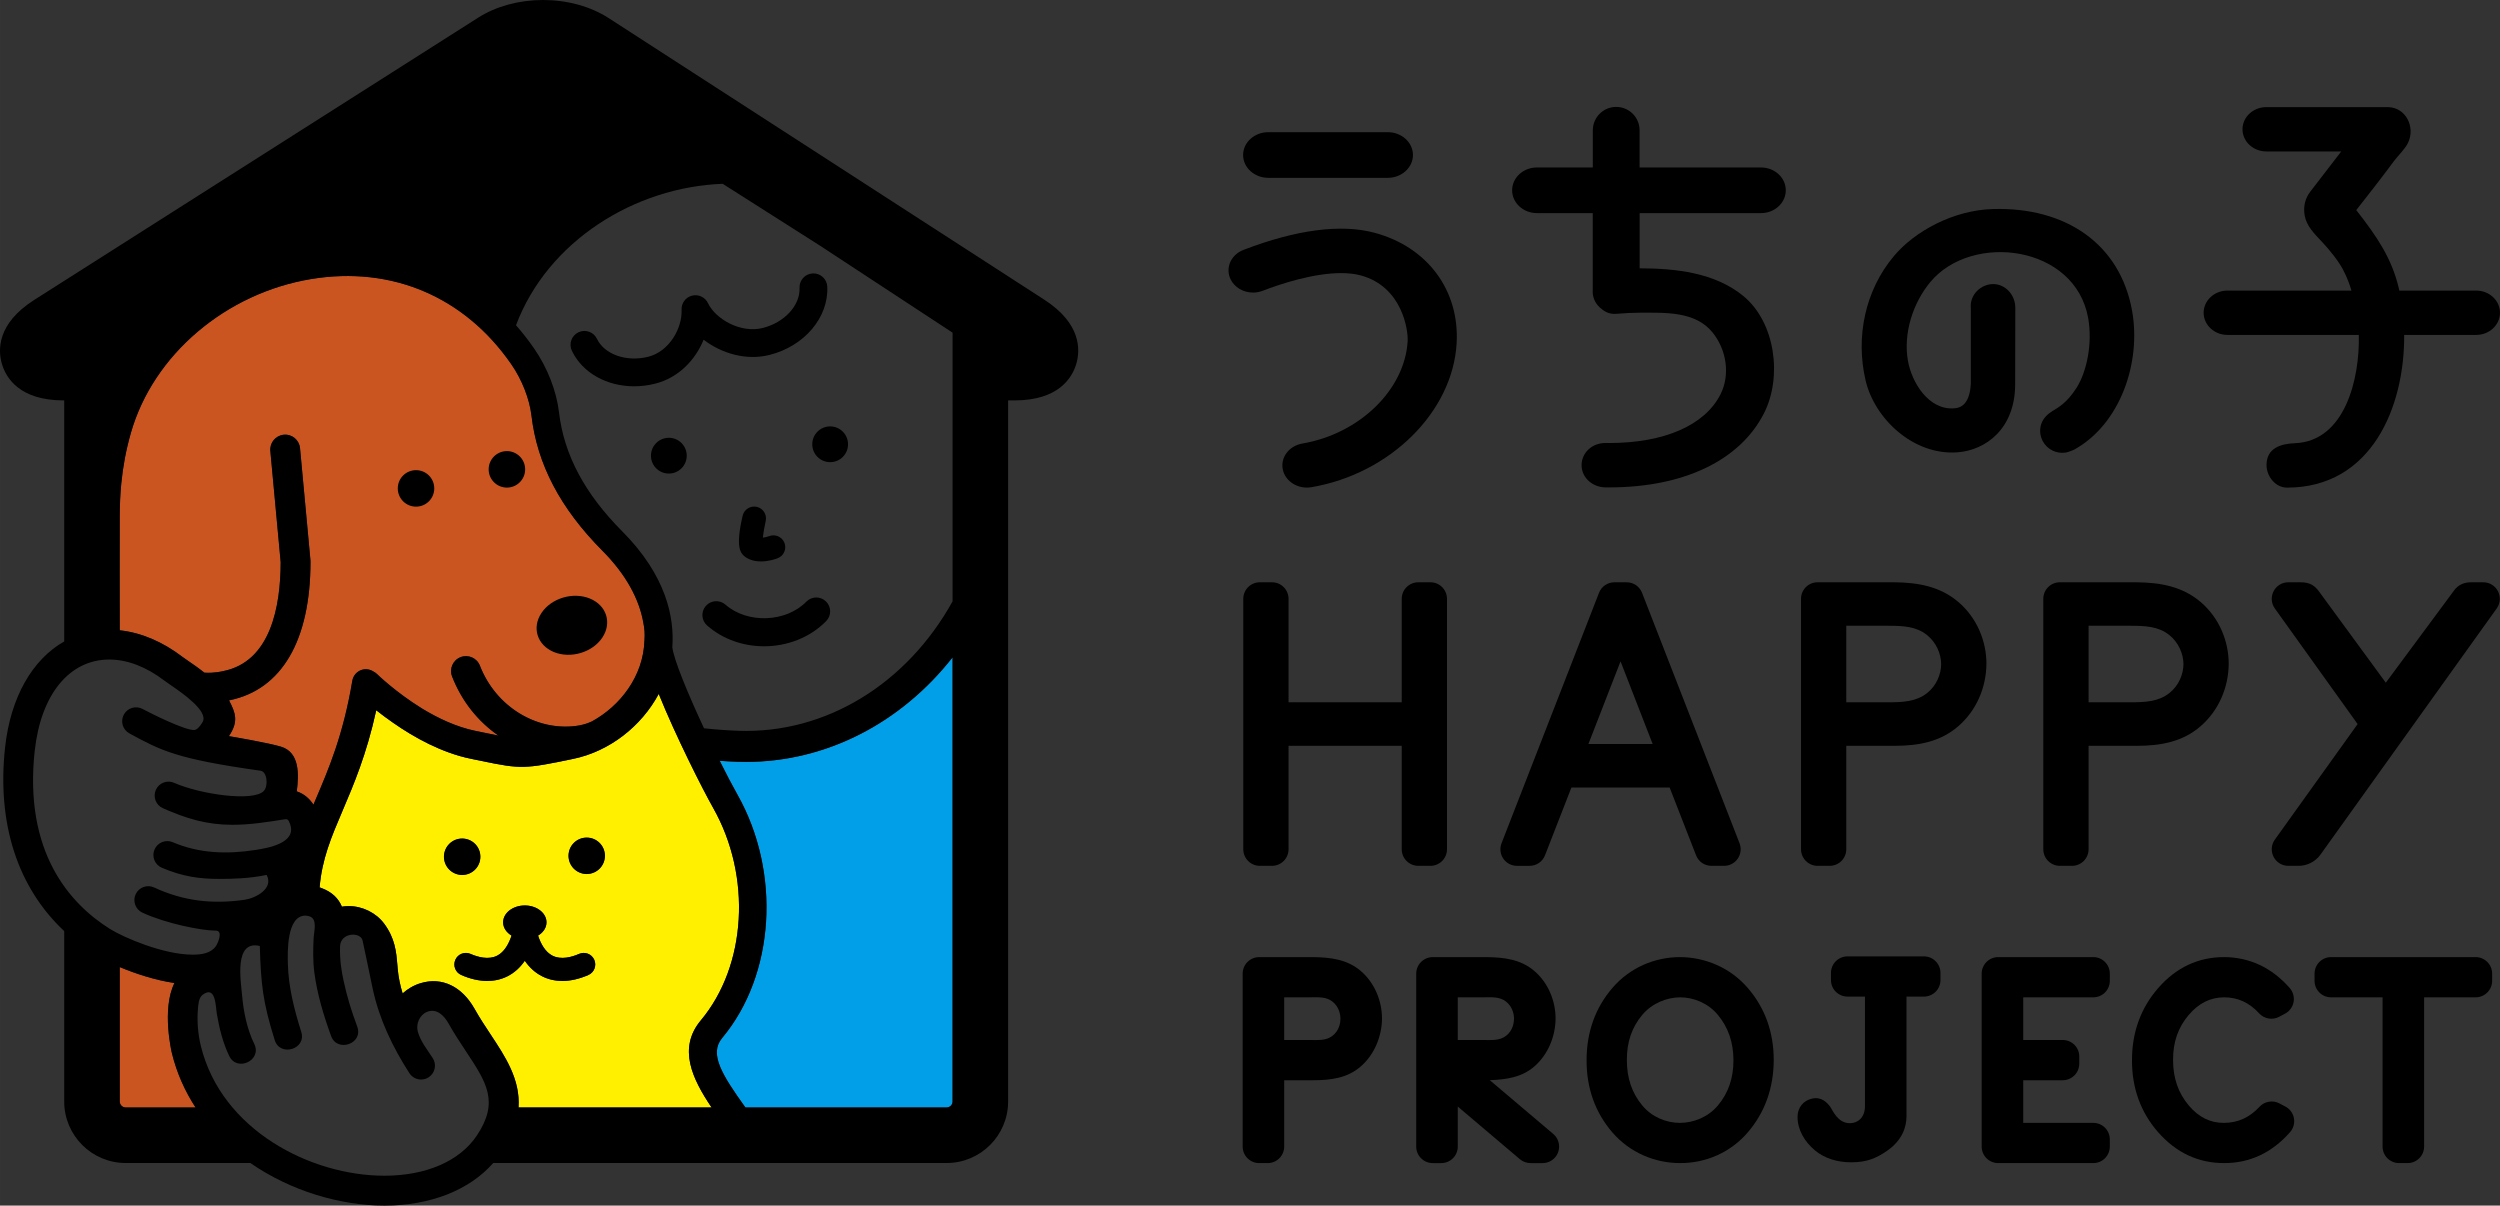 <?xml version="1.0" encoding="UTF-8"?>
<svg xmlns="http://www.w3.org/2000/svg" width="169.577mm" height="81.776mm" version="1.1" viewBox="0 0 480.692 231.807">
  <rect x="0" y="0" width="480.692" height="231.807" fill="#333333" stroke="none"/>
  <!-- Generator: Adobe Illustrator 28.7.2, SVG Export Plug-In . SVG Version: 1.2.0 Build 154)  -->
  <g>
    <g id="happy_x5F_logo">
      <path d="M134.761,196.18c8.796-10.521,9.796-27.686,2.377-40.812-2.029-3.589-7.237-13.892-10.479-21.946-3.33,6.239-9.481,11.037-16.383,12.48-9.438,1.971-10.097,1.987-17.658.421l-2.034-.418c-5.666-1.152-10.971-4.128-14.939-6.891-1.238-.852-2.345-1.686-3.304-2.447-1.84,8.45-4.369,14.377-6.461,19.281-2.192,5.138-3.979,9.346-4.425,14.788.069.023.138.039.207.063,2.274.804,3.468,2.155,4.073,3.632.421-.071.861-.107,1.313-.107,2.666,0,5.283,1.297,6.827,3.388,2.105,2.846,2.323,5.462,2.533,7.991l.052.622c.145,1.675.489,3.268.955,4.79.967-.878,2.146-1.58,3.509-1.987,4.075-1.21,7.91.65,10.327,4.957.966,1.725,2.041,3.348,3.08,4.917,2.84,4.289,5.74,8.679,5.368,14.038h37.119c-3.714-5.499-6.543-11.393-2.057-16.759h0ZM85.387,164.731c0-1.921,1.556-3.475,3.476-3.475s3.476,1.554,3.476,3.475-1.555,3.477-3.476,3.477-3.476-1.552-3.476-3.477ZM113.124,187.471c-1.741.761-3.422,1.143-4.995,1.143-1.395,0-2.704-.3-3.894-.9-1.317-.666-2.425-1.668-3.328-2.982-.903,1.314-2.012,2.316-3.329,2.982-1.188.6-2.497.899-3.892.899-1.572,0-3.254-.38-4.995-1.142-1.121-.489-1.633-1.795-1.143-2.917.49-1.122,1.799-1.634,2.918-1.143,1.419.619,3.458,1.184,5.115.347,1.408-.712,2.262-2.309,2.778-3.864-.979-.594-1.62-1.51-1.62-2.55,0-1.79,1.867-3.245,4.169-3.245s4.17,1.455,4.17,3.245c0,1.039-.642,1.955-1.621,2.55.516,1.555,1.369,3.152,2.777,3.864,1.656.837,3.696.272,5.116-.347,1.122-.489,2.427.021,2.917,1.142.491,1.123-.021,2.428-1.143,2.918h0ZM112.811,168.025c-1.922,0-3.476-1.553-3.476-3.476s1.555-3.472,3.476-3.472,3.476,1.553,3.476,3.472-1.56,3.476-3.476,3.476Z" fill="#fff000"/>
      <path d="M33.538,189.017c-3.584-.53-7.382-1.749-10.512-3.064v25.85c0,.615.52,1.137,1.135,1.137h13.431c-2.022-3.107-3.591-6.575-4.536-10.404-.022-.087-2.04-8.448.481-13.518h.001Z" fill="#cb5520"/>
      <path d="M110.708,139.585c-7.625.959-15.384-3.736-18.433-11.595-.574-1.478-2.237-2.212-3.714-1.638-1.478.574-2.212,2.237-1.638,3.714,1.854,4.78,5.011,8.679,8.899,11.363-.688-.136-1.456-.294-2.358-.48l-2.053-.423c-3.662-.745-7.232-2.451-10.28-4.307-5.041-3.109-8.598-6.576-8.654-6.631-.201-.197-.431-.349-.675-.472-.663-.43-1.485-.565-2.257-.317-.945.306-1.642,1.113-1.806,2.095-1.734,10.372-4.531,16.925-6.998,22.707-.159.372-.317.741-.472,1.108-.808-1.233-1.877-2.102-3.203-2.548.416-3.234.588-7.508-3.049-8.6-2.355-.707-8.517-1.766-10-2.021,1.915-2.846,1.262-4.483.027-6.871.029-.008.068-.016.092-.022,10.041-2.05,15.57-11.518,15.57-26.669,0-.088-.004-.177-.012-.265l-2.002-21.537c-.147-1.578-1.535-2.74-3.124-2.592-1.578.146-2.739,1.545-2.592,3.124l1.989,21.402c-.019,8.577-1.96,19.111-11.034,20.924-.068.013-1.642.429-3.633.305-1.155-.924-2.274-1.69-3.118-2.266-.443-.304-.818-.557-1.081-.759-3.85-2.944-7.985-4.688-12.073-5.124,0-7.362-.038-14.729,0-22.093.01-2.111.102-4.137.296-6.133.318-3.263.908-6.446,1.864-9.782,4.287-14.954,18.221-26.821,34.675-29.531,15.459-2.547,29.468,3.42,38.435,16.371,2.058,2.972,3.511,6.669,3.888,9.89,1.096,9.364,5.568,17.873,13.67,26.014,4.432,4.454,7.078,9.229,7.867,13.953.089.412.154.879.191,1.384.003.036.012.073.015.109-.002.006,0,.011-.003.016.017.262.025.533.025.811,0,.325-.015.637-.037.94-.218,6.946-4.724,12.614-10.05,15.539,0,0-1.215.664-3.153.907h0Z" fill="#cb5520"/>
      <path d="M143.417,146.498c-.548,0-1.094-.009-1.645-.027-1.059-.036-2.229-.101-3.393-.183,1.26,2.523,2.445,4.784,3.393,6.462,8.469,14.984,7.237,34.685-2.928,46.846-2.538,3.036-.016,7.079,4.48,13.344h38.697c.615,0,1.135-.521,1.135-1.137v-85.406c-9.905,12.61-24.287,20.102-39.74,20.102h.001Z" fill="#009fe8"/>
      <path d="M200.789,57.619L117.037,3.481C113.565,1.237,109.082,0,104.411,0,99.816,0,95.394,1.202,91.96,3.385L6.603,57.653C-.607,62.237-.402,67.329.362,69.955c.765,2.627,3.323,7.034,11.867,7.034h.116v46.347c-6.116,3.464-10.324,10.718-11.373,20.4-1.588,14.657,2.435,26.92,11.373,35.293v32.773c0,6.516,5.301,11.817,11.816,11.817h23.966c7.788,5.383,17.27,8.186,25.785,8.188h.003c8.845,0,16.308-2.958,20.925-8.188h87.182c6.515,0,11.815-5.301,11.815-11.817V76.989h1.238c8.523,0,11.095-4.401,11.87-7.025.775-2.623,1.005-7.716-6.156-12.345ZM110.708,139.585c-7.625.959-15.384-3.736-18.433-11.595-.574-1.478-2.237-2.212-3.714-1.638-1.478.574-2.212,2.237-1.638,3.714,1.854,4.78,5.011,8.679,8.899,11.363-.688-.136-1.456-.294-2.358-.48l-2.053-.423c-3.662-.745-7.232-2.451-10.28-4.307-5.041-3.109-8.598-6.576-8.654-6.631-.201-.197-.431-.349-.675-.472-.663-.43-1.485-.565-2.257-.317-.945.306-1.642,1.113-1.806,2.095-1.734,10.372-4.531,16.925-6.998,22.707-.159.372-.317.741-.472,1.108-.808-1.233-1.877-2.102-3.203-2.548.416-3.234.588-7.508-3.049-8.6-2.355-.707-8.517-1.766-10-2.021,1.915-2.846,1.262-4.483.027-6.871.029-.008.068-.016.092-.022,10.041-2.05,15.57-11.518,15.57-26.669,0-.088-.004-.177-.012-.265l-2.002-21.537c-.147-1.578-1.535-2.74-3.124-2.592-1.578.146-2.739,1.545-2.592,3.124l1.989,21.402c-.019,8.577-1.96,19.111-11.034,20.924-.068.013-1.642.429-3.633.305-1.155-.924-2.274-1.69-3.118-2.266-.443-.304-.818-.557-1.081-.759-3.85-2.944-7.985-4.688-12.073-5.124,0-7.362-.038-14.729,0-22.093.01-2.111.102-4.137.296-6.133.318-3.263.908-6.446,1.864-9.782,4.287-14.954,18.221-26.821,34.675-29.531,15.459-2.547,29.468,3.42,38.435,16.371,2.058,2.972,3.511,6.669,3.888,9.89,1.096,9.364,5.568,17.873,13.67,26.014,4.432,4.454,7.078,9.229,7.867,13.953.089.412.154.879.191,1.384.003.036.012.073.015.109-.002.006,0,.011-.003.016.017.262.025.533.025.811,0,.325-.015.637-.037.94-.218,6.946-4.724,12.614-10.05,15.539,0,0-1.215.664-3.153.907h0ZM6.68,144.353c1.172-10.818,6.663-17.54,14.332-17.54,3.46,0,7.125,1.405,10.598,4.059.323.247.782.565,1.329.938,1.977,1.353,7.228,4.947,6.017,7.021-.591,1.013-1.149,1.528-1.659,1.532-1.872.018-8.323-3.202-9.864-4.037-1.296-.704-2.917-.224-3.621,1.071-.704,1.296-.223,2.918,1.073,3.621,6.029,3.274,8.959,4.896,25.208,7.174,1.311.184,1.505,2.923.651,3.869-1.949,2.159-12.234.679-17.261-1.542-1.35-.598-2.925.013-3.521,1.363-.596,1.348.014,2.924,1.363,3.521,4.495,1.986,8.37,3.187,13.374,3.187,3.37,0,6.571-.507,10.001-1.052.551-.087.726,0,1.049.844,1.442,3.766-4.387,4.692-6.599,5.038-5.395.843-10.773.719-15.935-1.484-1.356-.578-2.924.049-3.505,1.405-.581,1.356.048,2.925,1.404,3.506,4.097,1.753,7.445,2.146,10.97,2.146,2.668,0,5.902-.072,9.179-.768,1.443,2.647-2.172,4.494-4.24,4.784-6.131.862-11.659.291-17.389-2.369-1.339-.621-2.925-.04-3.547,1.297-.621,1.338-.04,2.924,1.298,3.547,4.499,2.089,11.37,3.45,14.011,3.45h.055c.015,0,.028-.004.043-.004.02,0,.039.005.061.006,1.376.068.342,2.443-.05,2.996-1.008,1.417-2.846,1.626-4.478,1.626-5.579,0-13.223-3.279-15.889-4.948-7.763-4.873-16.573-14.772-14.462-34.259l.004.002ZM24.161,212.939c-.615,0-1.135-.521-1.135-1.137v-25.85c3.129,1.315,6.928,2.534,10.512,3.064-2.521,5.07-.503,13.431-.481,13.518.945,3.829,2.514,7.297,4.536,10.404h-13.432ZM91.686,218.339c-3.278,4.91-9.755,7.726-17.774,7.726-14.124,0-31.29-8.731-35.283-24.907-.563-2.28-.768-4.753-.575-7.099.073-.879.132-2.204.925-2.793,2.529-1.887,2.48,2.302,2.697,3.58.476,2.811,1.165,5.648,2.413,8.225,1.491,3.076,6.333.822,4.806-2.329-1.403-2.896-2.07-6.175-2.347-9.364-.24-2.772-1.598-10.664,3.406-9.49.217,7.313.565,10.773,2.876,18.123,1.024,3.255,6.145,1.736,5.094-1.602-1.335-4.247-2.463-8.609-2.574-13.083-.054-2.162-.275-9.273,3.378-9.273.251,0,.53.053.835.161,1.512.538.803,2.92.744,4.052-.113,2.207-.154,4.577.137,6.764.561,4.198,1.779,8.23,3.228,12.2,1.163,3.188,6.224,1.476,5.018-1.83-1.175-3.219-1.886-5.441-2.62-8.787-.383-1.749-.768-3.973-.687-6.659.081-2.686,3.941-2.836,4.333-1.109.473,2.08,1.332,6.418,1.962,9.341,1.257,5.83,3.841,11.194,7.039,16.161.511.793,1.37,1.224,2.248,1.224.495,0,.996-.137,1.443-.426,1.24-.798,1.598-2.449.801-3.689-1.038-1.613-2.364-3.228-2.877-5.112-.394-1.453.339-3.169,1.732-3.766,1.858-.796,3.32.683,4.177,2.21,1.068,1.909,2.203,3.623,3.301,5.281,4.038,6.099,6.475,9.779,2.142,16.268l.002.002ZM99.699,212.939c.372-5.359-2.528-9.749-5.368-14.038-1.039-1.569-2.114-3.192-3.08-4.917-2.417-4.306-6.252-6.167-10.327-4.957-1.363.408-2.542,1.109-3.509,1.987-.466-1.522-.811-3.115-.955-4.79l-.052-.622c-.21-2.529-.427-5.145-2.533-7.991-1.545-2.091-4.161-3.388-6.827-3.388-.452,0-.892.036-1.313.107-.604-1.476-1.799-2.827-4.073-3.632-.068-.025-.137-.041-.207-.063.446-5.442,2.233-9.65,4.425-14.788,2.093-4.904,4.621-10.831,6.461-19.281.959.761,2.066,1.595,3.304,2.447,3.968,2.763,9.273,5.739,14.939,6.891l2.034.418c7.561,1.566,8.22,1.55,17.658-.421,6.902-1.442,13.052-6.241,16.383-12.48,3.241,8.054,8.45,18.357,10.479,21.946,7.419,13.126,6.419,30.292-2.377,40.812-4.486,5.366-1.657,11.259,2.057,16.759h-37.119,0ZM183.157,211.802c0,.615-.521,1.137-1.135,1.137h-38.697c-4.496-6.265-7.019-10.308-4.48-13.344,10.165-12.16,11.397-31.862,2.928-46.846-.947-1.677-2.133-3.939-3.393-6.462,1.164.082,2.334.147,3.393.183.55.019,1.097.027,1.645.027,15.452,0,29.834-7.491,39.74-20.102v85.406h-.001ZM183.157,115.631c-8.803,15.865-24.368,25.484-41.18,24.882-2.042-.07-4.625-.258-6.581-.477h-.031c-3.038-6.518-5.79-13.127-6.093-15.573.421-5.703-1.136-13.765-9.634-22.303-7.225-7.26-11.201-14.739-12.152-22.867-.481-4.11-2.231-8.597-4.801-12.309-1.091-1.575-2.251-3.054-3.468-4.445,6.062-16.156,22.815-26.574,39.739-27.198l18.656,11.86,25.545,16.762v51.669h0Z"/>
      <path d="M155.042,115.685c-3.926,4.006-11.34,4.28-15.554.574-1.108-.974-2.795-.865-3.768.242-.974,1.107-.866,2.792.241,3.766,3.044,2.678,6.999,3.999,10.955,3.999,4.395,0,8.791-1.631,11.942-4.847,1.032-1.052,1.014-2.742-.039-3.773-1.053-1.032-2.743-1.016-3.776.038h0Z"/>
      <path d="M153.732,55.357c.15,3.343-2.889,6.656-7.069,7.706-4.21,1.058-9.036-1.653-10.537-4.783-.549-1.145-1.829-1.745-3.059-1.435-1.231.309-2.074,1.442-2.016,2.71.16,3.549-2.373,8.027-6.402,9.039-4.179,1.053-8.424-.431-9.87-3.448-.639-1.33-2.234-1.89-3.562-1.252-1.33.638-1.891,2.233-1.253,3.562,2.047,4.268,6.743,6.821,11.964,6.821,1.319,0,2.672-.163,4.024-.503,4.544-1.141,7.759-4.587,9.338-8.457,3.386,2.602,8.108,4.076,12.676,2.926,6.699-1.683,11.368-7.204,11.102-13.124-.067-1.474-1.321-2.616-2.788-2.548-1.473.066-2.614,1.314-2.547,2.787h0Z"/>
      <path d="M145.525,97.46c-1.225-.284-2.447.476-2.732,1.7-1.394,5.989-.399,7.044.136,7.612.101.106.211.203.33.289.941.676,2.039.891,3.058.891,1.509,0,2.841-.472,3.222-.621,1.171-.457,1.75-1.777,1.294-2.947-.456-1.171-1.776-1.747-2.947-1.294-.332.129-.803.237-1.21.288.087-.858.293-2.077.55-3.187.284-1.225-.478-2.447-1.701-2.731Z"/>
      <path d="M92.372,164.731c0-1.939-1.57-3.508-3.509-3.508s-3.509,1.569-3.509,3.508,1.571,3.51,3.509,3.51,3.509-1.567,3.509-3.51Z"/>
      <path d="M112.811,161.041c-1.94,0-3.509,1.569-3.509,3.507s1.569,3.511,3.509,3.511,3.509-1.569,3.509-3.511-1.575-3.507-3.509-3.507Z"/>
      <path d="M111.35,183.411c-1.419.619-3.459,1.184-5.116.347-1.408-.712-2.261-2.309-2.777-3.864.979-.594,1.621-1.51,1.621-2.55,0-1.79-1.867-3.245-4.17-3.245s-4.169,1.455-4.169,3.245c0,1.039.641,1.955,1.62,2.55-.516,1.555-1.37,3.152-2.778,3.864-1.657.837-3.696.272-5.115-.347-1.119-.49-2.428.022-2.918,1.143-.49,1.122.023,2.427,1.143,2.917,1.741.761,3.423,1.142,4.995,1.142,1.395,0,2.704-.299,3.892-.899,1.317-.666,2.426-1.668,3.329-2.982.903,1.314,2.011,2.316,3.328,2.982,1.189.6,2.498.9,3.894.9,1.572,0,3.254-.381,4.995-1.143,1.122-.49,1.634-1.796,1.143-2.918-.49-1.121-1.795-1.631-2.917-1.142h0Z"/>
      <path d="M79.992,97.417c1.939,0,3.509-1.569,3.509-3.508s-1.57-3.51-3.509-3.51-3.51,1.572-3.51,3.51,1.569,3.508,3.51,3.508Z"/>
      <path d="M97.466,93.755c1.936,0,3.508-1.569,3.508-3.51s-1.573-3.509-3.508-3.509-3.51,1.57-3.51,3.509,1.572,3.51,3.51,3.51Z"/>
      <path d="M106.513,125.379c3.225,1.315,7.388.075,9.292-2.769,1.904-2.841.833-6.213-2.395-7.53-3.229-1.314-7.387-.075-9.292,2.768-1.904,2.843-.831,6.214,2.395,7.531Z"/>
      <path d="M128.602,84.176c-1.899,0-3.439,1.541-3.439,3.44s1.54,3.44,3.439,3.44,3.441-1.541,3.441-3.44-1.541-3.44-3.441-3.44Z"/>
      <path d="M156.179,85.425c0,1.9,1.54,3.44,3.44,3.44s3.44-1.541,3.44-3.44-1.54-3.44-3.44-3.44-3.44,1.541-3.44,3.44Z"/>
      <path d="M242.769,55.915c3.312-1.272,9.673-3.403,15.085-3.403,1.426,0,2.702.149,3.796.445,7.97,2.159,9.133,10.522,9.01,12.643-.553,9.344-9.257,17.805-20.251,19.683-1.304.222-2.447.937-3.141,1.961-.619.914-.835,1.997-.611,3.05.43,2.004,2.371,3.459,4.623,3.459.284,0,.579-.024.876-.073,15.136-2.587,27.137-14.461,27.917-27.621.607-10.182-5.568-18.538-15.722-21.288-6.472-1.754-15.094-.628-25.266,3.281-1.205.462-2.151,1.368-2.594,2.487-.408,1.031-.367,2.15.117,3.155.752,1.556,2.448,2.563,4.323,2.562.632,0,1.252-.114,1.837-.34h0Z"/>
      <path d="M243.871,34.196h22.957c2.675,0,4.851-1.971,4.851-4.392s-2.176-4.391-4.851-4.391h-22.957c-2.676,0-4.849,1.969-4.849,4.391s2.173,4.392,4.849,4.392Z"/>
      <path d="M428.288,64.398h25.256c.21,8.506-2.695,20.458-12.301,20.821-2.703.103-5.403.937-5.443,4.145-.029,2.147,1.666,4.396,3.932,4.396,16.28,0,22.636-15.543,22.538-29.362h13.841c2.525,0,4.581-1.913,4.581-4.265s-2.056-4.262-4.581-4.262h-14.775c-.035-.154-.064-.312-.1-.465-1.364-5.763-4.222-9.955-8.18-15.009,2.456-3.133,4.838-6.161,7.203-9.366.836-1.132,2.15-2.329,2.749-3.563,1.474-3.053-.434-6.873-3.936-6.873h-23.308c-2.525,0-4.582,1.912-4.582,4.262s2.057,4.263,4.582,4.263h14.404l-5.947,7.724c-1.008,1.313-1.386,2.88-1.081,4.611.355,1.998,1.865,3.497,3.283,4.997,1.43,1.517,3.21,3.697,4.124,5.464.772,1.488,1.246,2.8,1.582,3.955h-23.841c-2.525,0-4.579,1.912-4.579,4.262s2.054,4.265,4.579,4.265Z"/>
      <path d="M275.044,166.479c1.754,0,3.18-1.427,3.18-3.184v-48.158c0-1.752-1.426-3.178-3.18-3.178h-2.341c-1.755,0-3.184,1.426-3.184,3.178v19.897h-21.76v-19.897c0-1.752-1.425-3.178-3.177-3.178h-2.347c-1.753,0-3.18,1.426-3.18,3.178v48.158c0,1.757,1.427,3.184,3.18,3.184h2.347c1.752,0,3.177-1.427,3.177-3.184v-19.893h21.76v19.893c0,1.757,1.429,3.184,3.184,3.184h2.341Z"/>
      <path d="M326.112,164.45c.475,1.232,1.639,2.029,2.961,2.029h2.436c1.052,0,2.035-.52,2.627-1.386.592-.869.719-1.97.34-2.953l-18.75-48.158c-.482-1.229-1.646-2.023-2.968-2.023h-2.342c-1.317,0-2.481.794-2.962,2.024l-18.745,48.16c-.379.986-.251,2.09.34,2.952.592.867,1.573,1.385,2.624,1.385h2.434c1.319,0,2.482-.797,2.963-2.028l5.071-13.022h18.894l5.076,13.021h0ZM305.412,143.059l6.181-15.895,6.176,15.895h-12.357Z"/>
      <path d="M376.538,115.741c-3.429-2.922-7.599-3.752-12.394-3.783h-14.676c-1.749,0-3.173,1.426-3.173,3.178v48.158c0,1.757,1.424,3.184,3.173,3.184h2.35c1.753,0,3.179-1.427,3.179-3.184v-19.893h9.121l.157.002c4.741,0,8.864-.825,12.251-3.763,3.554-3.064,5.376-7.535,5.419-11.98,0-4.409-1.82-8.862-5.407-11.919ZM370.509,133.28c-2.09,1.628-4.553,1.753-7.538,1.753h-7.975v-14.714h7.975c2.984,0,5.436.123,7.5,1.748,1.868,1.468,2.747,3.7,2.768,5.593,0,1.922-.865,4.163-2.73,5.62h0Z"/>
      <path d="M392.879,115.137v48.158c0,1.757,1.427,3.184,3.182,3.184h2.346c1.753,0,3.179-1.427,3.179-3.184v-19.893h9.118l.16.002c4.738,0,8.862-.825,12.255-3.763,3.548-3.068,5.371-7.538,5.411-11.98,0-4.406-1.819-8.86-5.406-11.919-3.433-2.922-7.604-3.752-12.399-3.783h-14.664c-1.755,0-3.182,1.426-3.182,3.178h0ZM401.586,120.319h7.972c2.98,0,5.435.123,7.504,1.748,1.867,1.471,2.743,3.704,2.768,5.593,0,1.926-.872,4.167-2.74,5.621-2.077,1.627-4.538,1.752-7.531,1.752h-7.972v-14.714h0Z"/>
      <path d="M477.475,111.959h-2.332c-1.009,0-2.438.256-3.435,1.783l-12.975,17.526-12.827-17.526c-.823-1.115-1.691-1.783-3.594-1.783h-2.331c-1.198,0-2.279.663-2.825,1.729-.548,1.066-.454,2.331.239,3.302l15.921,22.233-15.921,22.223c-.691.972-.785,2.238-.239,3.304.547,1.067,1.628,1.729,2.825,1.729h2.028c1.408,0,3.133-.668,4.19-2.195l33.861-47.295c.699-.974.79-2.239.246-3.301-.545-1.066-1.63-1.729-2.829-1.729h-.002Z"/>
      <path d="M261.602,186.658c-2.56-2.158-5.672-2.601-9.258-2.628h-10.231c-1.753,0-3.177,1.426-3.177,3.18v33.253c0,1.75,1.424,3.174,3.177,3.174h1.635c1.75,0,3.174-1.424,3.174-3.174v-12.757h5.522c3.539,0,6.621-.439,9.162-2.62,2.701-2.32,4.088-5.868,4.123-9.233,0-3.346-1.388-6.88-4.126-9.195h0ZM256.206,199.162c-1.267.989-2.798.804-4.677.804h-4.607v-8.201h4.607c1.862,0,3.386-.186,4.658.806,1.374,1.068,1.545,2.676,1.554,3.282,0,.68-.172,2.263-1.535,3.309h0Z"/>
      <path d="M298.661,218.038l-12.211-10.344c3.266-.126,6.133-.558,8.531-2.607,2.706-2.325,4.095-5.873,4.123-9.233,0-3.345-1.388-6.88-4.125-9.195-2.56-2.158-5.671-2.601-9.255-2.628h-10.236c-1.756,0-3.182,1.426-3.182,3.18v33.253c0,1.75,1.426,3.174,3.182,3.174h1.636c1.748,0,3.172-1.424,3.172-3.174v-7.696l11.94,10.116c.569.485,1.299.755,2.053.755h2.325c1.329,0,2.525-.838,2.975-2.079.463-1.242.091-2.658-.926-3.52l-.002-.002ZM284.903,199.966h-4.609v-8.201h4.609c1.856,0,3.379-.186,4.659.806,1.375,1.07,1.544,2.676,1.551,3.282,0,.68-.175,2.264-1.529,3.308-1.28.989-2.811.805-4.681.805h0Z"/>
      <path d="M323.049,184.029c-4.851,0-9.669,2.004-13.043,5.954-3.277,3.831-4.941,8.488-4.941,13.842-.02,5.38,1.638,10.052,4.93,13.883,3.389,3.934,8.209,5.928,13.047,5.928h.082c4.81,0,9.595-1.994,12.95-5.924,3.273-3.829,4.948-8.496,4.975-13.875,0-5.359-1.671-10.017-4.966-13.847-3.381-3.929-8.194-5.934-13.034-5.961h0ZM330.323,212.541c-1.884,2.262-4.717,3.362-7.325,3.362-2.561,0-5.359-1.092-7.215-3.338-2.003-2.402-2.974-5.258-2.974-8.74-.015-3.448.95-6.284,2.951-8.673,1.883-2.259,4.71-3.368,7.3-3.388,2.569.004,5.369,1.106,7.239,3.366,2.003,2.412,2.987,5.262,3.007,8.707,0,3.46-.976,6.306-2.982,8.704h0Z"/>
      <path d="M402.496,184.029h-18.29c-1.751,0-3.176,1.426-3.176,3.18v33.253c0,1.75,1.425,3.174,3.176,3.174h18.29c1.749,0,3.173-1.424,3.173-3.174v-1.387c0-1.748-1.423-3.172-3.173-3.172h-13.476v-8.198h7.602c1.75,0,3.174-1.426,3.174-3.18v-1.385c0-1.75-1.424-3.174-3.174-3.174h-7.602v-8.201h13.476c1.749,0,3.173-1.421,3.173-3.17v-1.385c0-1.754-1.423-3.18-3.173-3.18h0Z"/>
      <path d="M439.439,212.774l-1.194-.634c-1.218-.648-2.823-.378-3.765.64-1.939,2.103-4.197,3.124-6.909,3.124-2.613,0-4.809-1.092-6.711-3.336-2.039-2.412-3.028-5.272-3.028-8.747-.02-3.441.965-6.277,3.01-8.669,1.929-2.264,4.148-3.373,6.787-3.388,2.659,0,4.874,1.015,6.776,3.106.938,1.025,2.54,1.311,3.775.662l1.198-.638c.849-.449,1.457-1.289,1.627-2.245.17-.968-.102-1.943-.746-2.675-3.449-3.919-7.698-5.917-12.628-5.945-4.959,0-9.217,2.004-12.659,5.954-3.342,3.83-5.039,8.487-5.039,13.841-.024,5.383,1.67,10.055,5.032,13.884,3.457,3.934,7.713,5.928,12.654,5.928h.083c4.894,0,9.142-1.998,12.618-5.939.642-.725.924-1.723.751-2.677-.177-.971-.769-1.79-1.63-2.247h-.002Z"/>
      <path d="M476.005,184.029h-27.796c-1.747,0-3.174,1.426-3.174,3.18v1.385c0,1.748,1.426,3.17,3.174,3.17h9.905v28.698c0,1.75,1.426,3.174,3.177,3.174h1.633c1.753,0,3.177-1.424,3.177-3.174v-28.698h9.903c1.751,0,3.178-1.421,3.178-3.17v-1.385c0-1.754-1.427-3.18-3.178-3.18h0Z"/>
      <path d="M376.332,86.975c5.544-.396,11.138-4.599,11.138-13.101l.028-14.674c0-2.524-1.913-4.579-4.261-4.579s-4.53,2.055-4.294,4.579v14.593c-.236,4.506-2.487,4.667-3.228,4.72-4.907.349-8.119-4.973-8.859-9.123-.941-5.284.96-11.179,4.347-15.216,7.998-9.531,27.845-7.05,30.312,7.024.852,4.868-.284,10.265-2.217,13.331s-3.743,3.928-4.678,4.515-1.787,1.406-2.139,2.494c-.348,1.073-.254,2.216.259,3.218.85,1.655,2.661,2.56,4.509,2.253.432-.071,1.522-.529,1.522-.529,8.921-4.892,12.977-16.792,11.177-26.751-2.32-12.842-12.763-19.947-26.76-19.538-7.627.222-15.022,4.271-19.034,9.047-5.541,6.595-7.398,15.56-5.443,23.909,1.724,7.363,9.174,14.428,17.622,13.826v.002Z"/>
      <path d="M369.933,183.889h-14.703c-1.753,0-3.177,1.424-3.177,3.176v1.384c0,1.748,1.424,3.171,3.177,3.171h3.359v21.387-.339c0,2.316-1.473,3.295-2.891,3.295-2.405,0-3.333-2.553-3.803-3.172-.56-.737-1.606-1.958-3.447-1.564-1.691.358-2.795,1.718-2.821,3.446-.033,2.495,1.315,4.817,3.329,6.502,1.863,1.57,4.354,2.305,6.91,2.305h.142c2.841,0,4.674-.727,6.768-2.163,3.087-2.115,3.768-4.728,3.796-6.555v-23.142h3.359c1.751,0,3.176-1.422,3.176-3.171v-1.384c0-1.752-1.425-3.176-3.176-3.176h.002Z"/>
      <path d="M338.611,32.203h-23.355v-7.148c0-2.485-2.014-4.499-4.499-4.499-2.472,0-4.473,1.993-4.496,4.459-.003.009,0,7.188,0,7.188h-10.759c-2.62,0-4.754,1.966-4.754,4.385s2.134,4.387,4.754,4.387h10.746v14.818c-.1,1.258.414,2.488,1.409,3.373.974.858,1.851,1.289,3.217,1.171,1.599-.14,3.05-.212,4.543-.212,4.794,0,10.552-.294,13.864,3.795,2.662,3.286,3.471,8.097,1.51,11.942-2.991,5.856-10.682,9.322-21.436,9.322l-.694-.005c-2.526,0-4.529,1.852-4.558,4.214-.018,1.073.403,2.105,1.18,2.903.864.885,2.093,1.399,3.38,1.416.242.003.486.005.726.005,14.458,0,25.186-5.25,29.769-14.218,3.594-7.043,2.186-17.501-3.908-22.545-5.496-4.549-13.107-5.353-19.985-5.362v-10.617h23.345c2.624,0,4.755-1.968,4.755-4.387s-2.131-4.385-4.755-4.385h0Z"/>
    </g>
  </g>
</svg>